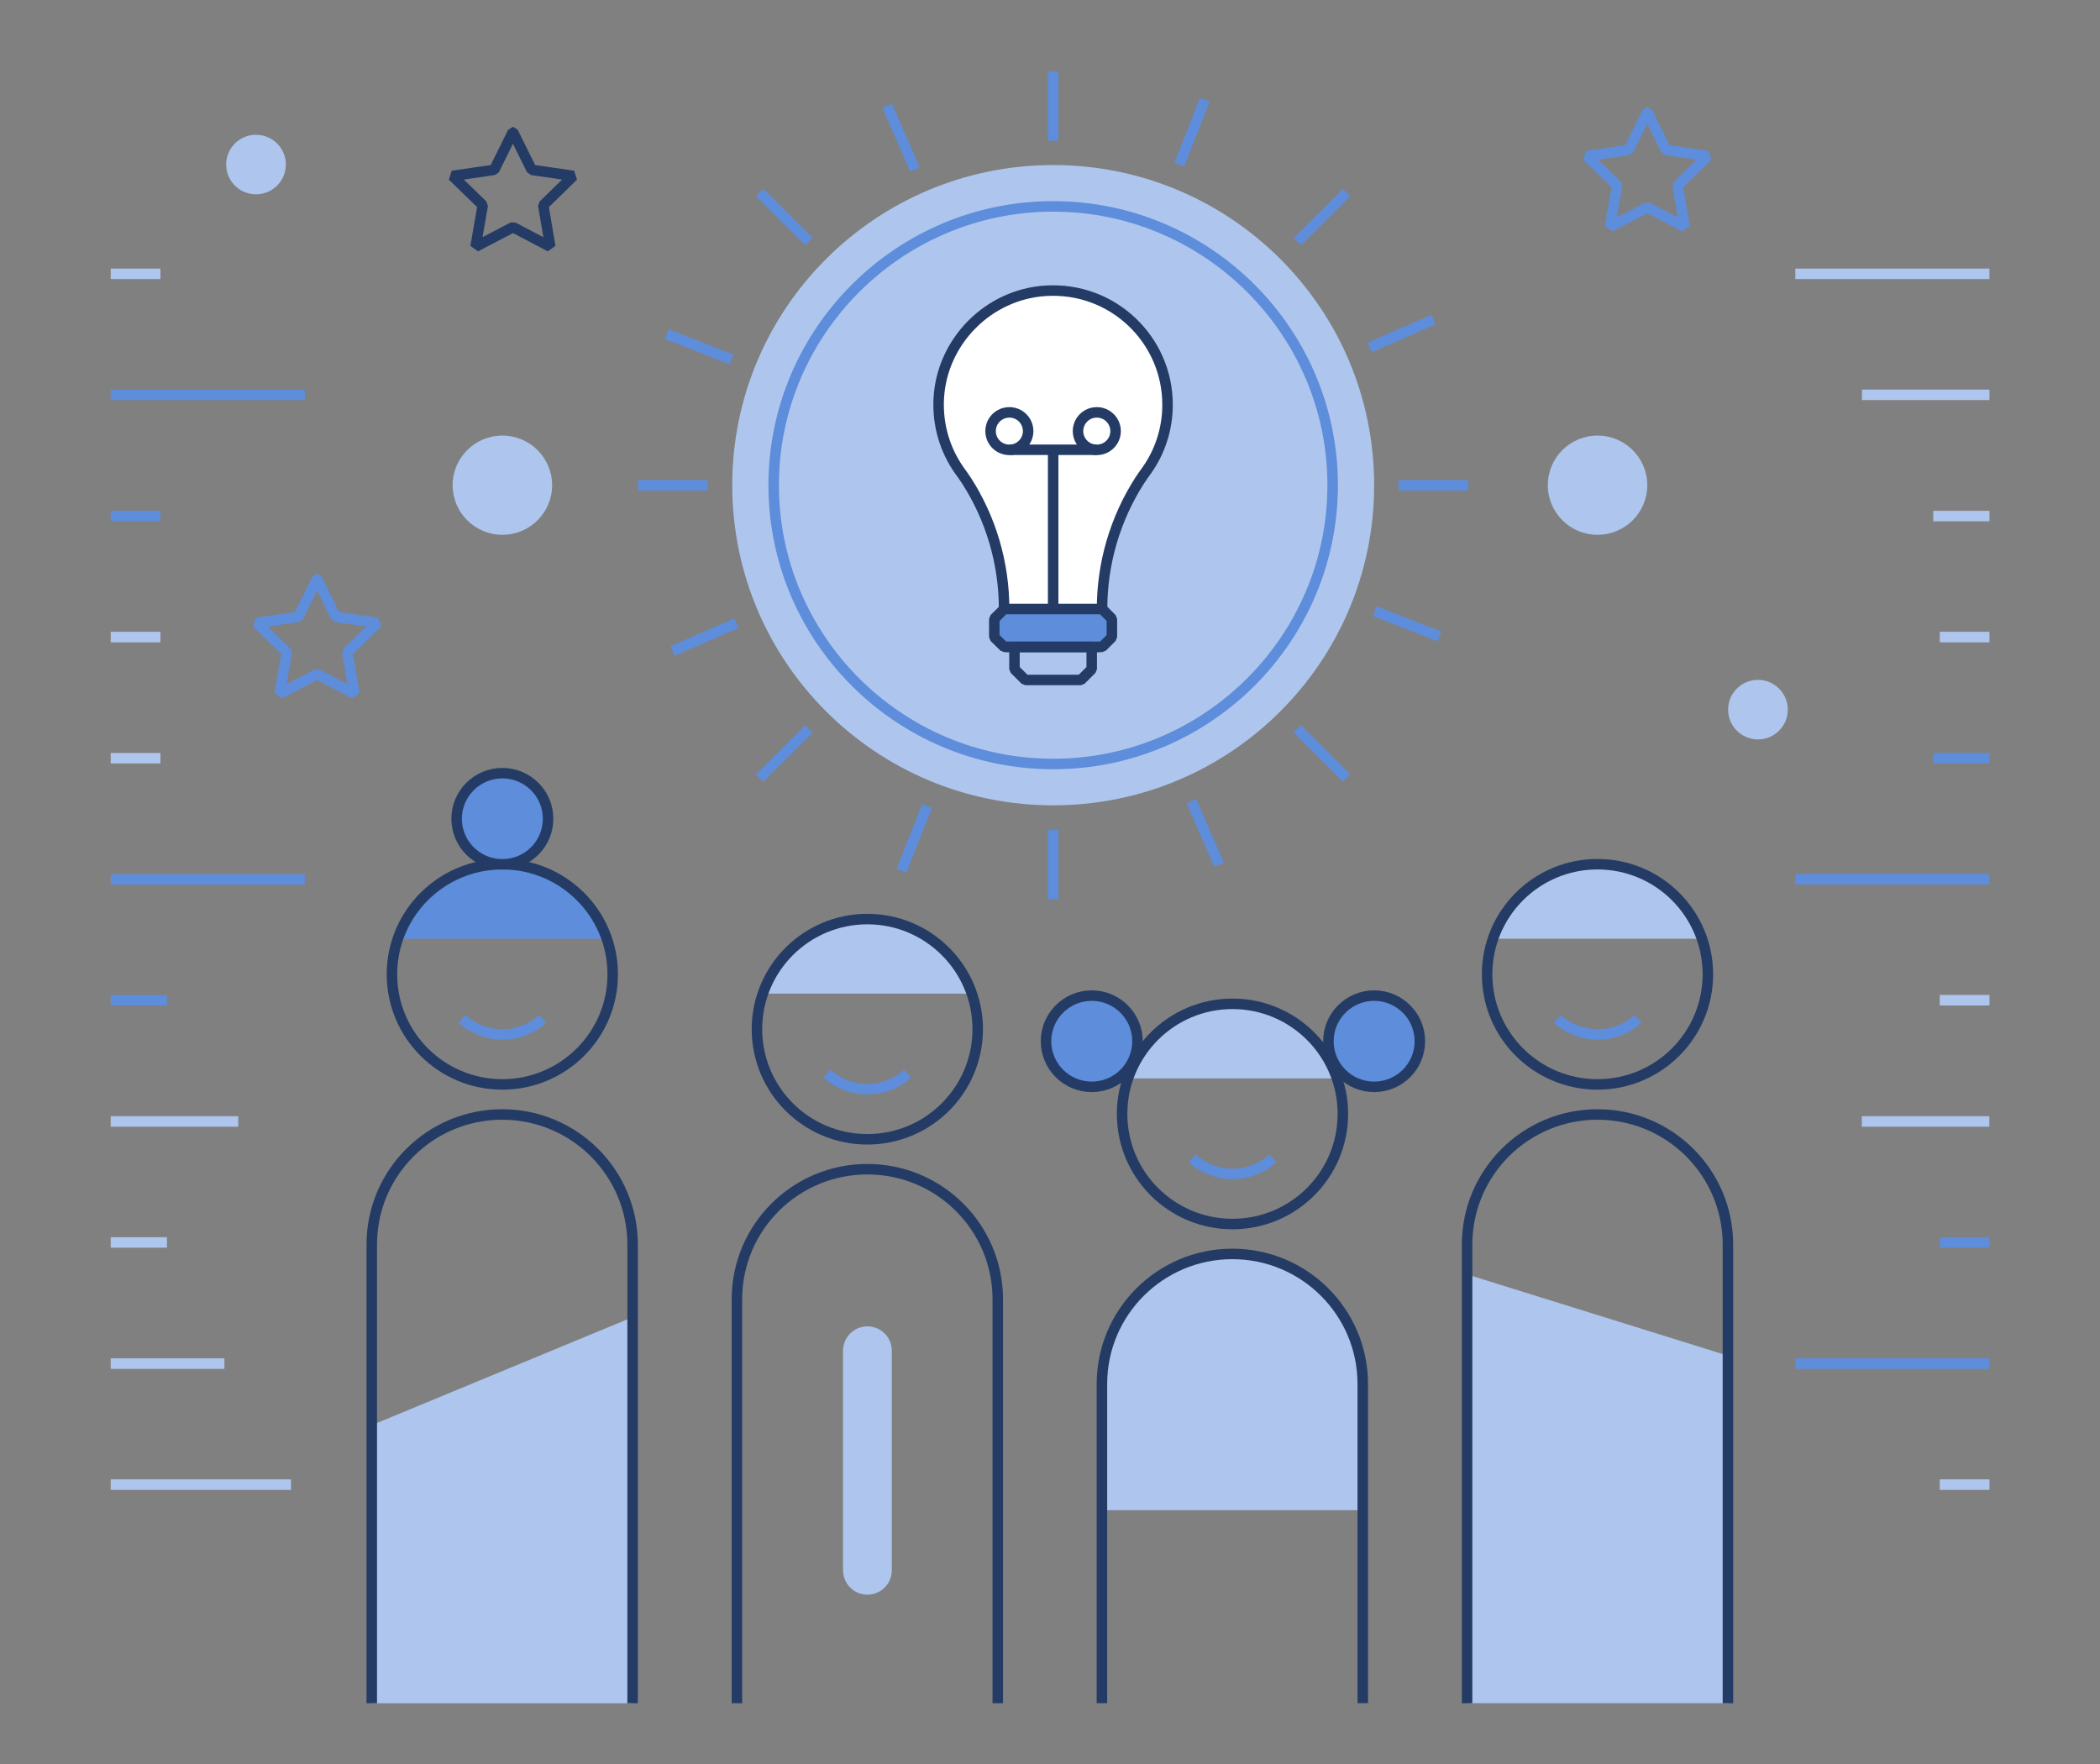 <svg width="200" height="168" viewBox="0 0 200 168" fill="none" xmlns="http://www.w3.org/2000/svg">
<rect x="0" y="0" width="200" height="168" fill="#808080" stroke="none"/>
<g id="Hugmyndir barnsins">
<path id="Vector" d="M117.383 119.43C124.239 119.43 129.805 124.982 129.805 131.82V143.829H104.949V131.82C104.949 124.982 110.515 119.43 117.37 119.43H117.383Z" fill="#AEC6ED"/>
<path id="Vector_2" d="M60.261 162.214H35.406V135.728L60.261 125.438V162.214Z" fill="#AEC6ED"/>
<path id="Vector_3" d="M139.727 162.207H164.582V129.119L139.727 121.375V162.207Z" fill="#AEC6ED"/>
<path id="Vector_4" d="M30.197 55.148L31.973 58.745L35.947 59.322L33.078 62.118L33.749 66.068L30.197 64.205L26.631 66.068L27.315 62.118L24.434 59.322L28.407 58.745L30.184 55.148H30.197Z" stroke="#5D8DDB" stroke-linejoin="bevel"/>
<path id="Vector_5" d="M48.857 12.578L50.633 16.174L54.607 16.752L51.738 19.547L52.41 23.498L48.857 21.634L45.291 23.498L45.975 19.547L43.094 16.752L47.068 16.174L48.844 12.578H48.857Z" stroke="#243C65" stroke-linejoin="bevel"/>
<path id="Vector_6" d="M156.892 10.688L158.668 14.284L162.642 14.861L159.774 17.657L160.445 21.608L156.892 19.744L153.326 21.608L154.01 17.657L151.129 14.861L155.103 14.284L156.879 10.688H156.892Z" stroke="#5D8DDB" stroke-linejoin="bevel"/>
<g id="Group">
<path id="Vector_7" d="M57.735 89.405C56.314 85.284 52.445 82.305 47.84 82.305C43.235 82.305 39.353 85.284 37.945 89.405H57.735Z" fill="#5D8DDB"/>
<path id="Vector_8" d="M47.841 103.278C53.648 103.278 58.354 98.583 58.354 92.791C58.354 87 53.648 82.305 47.841 82.305C42.035 82.305 37.328 87 37.328 92.791C37.328 98.583 42.035 103.278 47.841 103.278Z" stroke="#243C65" stroke-linejoin="bevel"/>
<path id="Vector_9" d="M51.684 97.047C50.671 97.966 49.316 98.517 47.842 98.517C46.368 98.517 45.013 97.953 44 97.047" stroke="#5D8DDB" stroke-linejoin="bevel"/>
<path id="Vector_10" d="M35.406 162.211V118.531C35.406 111.679 40.972 106.141 47.827 106.141C54.696 106.141 60.248 111.693 60.248 118.531V162.211" stroke="#243C65" stroke-linejoin="bevel"/>
<path id="Vector_11" d="M92.496 94.632C91.075 90.511 87.207 87.531 82.602 87.531C77.996 87.531 74.115 90.511 72.707 94.632H92.496Z" fill="#AEC6ED"/>
<path id="Vector_12" d="M82.603 108.505C88.409 108.505 93.116 103.81 93.116 98.018C93.116 92.227 88.409 87.531 82.603 87.531C76.797 87.531 72.09 92.227 72.09 98.018C72.09 103.81 76.797 108.505 82.603 108.505Z" stroke="#243C65" stroke-linejoin="bevel"/>
<path id="Vector_13" d="M86.446 102.258C85.433 103.177 84.078 103.728 82.604 103.728C81.13 103.728 79.775 103.163 78.762 102.258" stroke="#5D8DDB" stroke-linejoin="bevel"/>
<path id="Vector_14" d="M70.184 162.211V123.742C70.184 116.89 75.749 111.352 82.605 111.352C89.473 111.352 95.026 116.903 95.026 123.742V162.211" stroke="#243C65" stroke-linejoin="bevel"/>
<path id="Vector_15" d="M127.274 102.702C125.853 98.581 121.984 95.602 117.379 95.602C112.774 95.602 108.892 98.581 107.484 102.702H127.274Z" fill="#AEC6ED"/>
<path id="Vector_16" d="M117.38 116.575C123.187 116.575 127.893 111.88 127.893 106.088C127.893 100.297 123.187 95.602 117.38 95.602C111.574 95.602 106.867 100.297 106.867 106.088C106.867 111.88 111.574 116.575 117.38 116.575Z" stroke="#243C65" stroke-linejoin="bevel"/>
<path id="Vector_17" d="M121.223 110.328C120.21 111.247 118.855 111.798 117.381 111.798C115.907 111.798 114.552 111.234 113.539 110.328" stroke="#5D8DDB" stroke-linejoin="bevel"/>
<path id="Vector_18" d="M104.945 162.209V131.812C104.945 124.961 110.511 119.422 117.366 119.422C124.235 119.422 129.787 124.974 129.787 131.812V162.209" stroke="#243C65" stroke-linejoin="bevel"/>
<path id="Vector_19" d="M162.051 89.405C160.63 85.284 156.762 82.305 152.156 82.305C147.551 82.305 143.67 85.284 142.262 89.405H162.051Z" fill="#AEC6ED"/>
<path id="Vector_20" d="M152.142 103.278C157.948 103.278 162.655 98.583 162.655 92.791C162.655 87 157.948 82.305 152.142 82.305C146.336 82.305 141.629 87 141.629 92.791C141.629 98.583 146.336 103.278 152.142 103.278Z" stroke="#243C65" stroke-linejoin="bevel"/>
<path id="Vector_21" d="M155.997 97.047C154.984 97.966 153.628 98.517 152.155 98.517C150.681 98.517 149.326 97.953 148.312 97.047" stroke="#5D8DDB" stroke-linejoin="bevel"/>
<path id="Vector_22" d="M139.723 162.211V118.531C139.723 111.679 145.289 106.141 152.144 106.141C159.012 106.141 164.565 111.693 164.565 118.531V162.211" stroke="#243C65" stroke-linejoin="bevel"/>
</g>
<path id="Vector_23" d="M47.846 50.934C50.462 50.934 52.583 48.819 52.583 46.209C52.583 43.6 50.462 41.484 47.846 41.484C45.23 41.484 43.109 43.6 43.109 46.209C43.109 48.819 45.23 50.934 47.846 50.934Z" fill="#AEC6ED"/>
<path id="Vector_24" d="M24.381 18.506C25.951 18.506 27.223 17.237 27.223 15.671C27.223 14.105 25.951 12.836 24.381 12.836C22.812 12.836 21.539 14.105 21.539 15.671C21.539 17.237 22.812 18.506 24.381 18.506Z" fill="#AEC6ED"/>
<path id="Vector_25" d="M167.424 70.42C168.994 70.42 170.266 69.151 170.266 67.585C170.266 66.019 168.994 64.75 167.424 64.75C165.855 64.75 164.582 66.019 164.582 67.585C164.582 69.151 165.855 70.42 167.424 70.42Z" fill="#AEC6ED"/>
<path id="Vector_26" d="M152.147 50.934C154.763 50.934 156.884 48.819 156.884 46.209C156.884 43.6 154.763 41.484 152.147 41.484C149.531 41.484 147.41 43.6 147.41 46.209C147.41 48.819 149.531 50.934 152.147 50.934Z" fill="#AEC6ED"/>
<path id="Vector_27" d="M100.304 76.697C117.185 76.697 130.87 63.047 130.87 46.208C130.87 29.369 117.185 15.719 100.304 15.719C83.423 15.719 69.738 29.369 69.738 46.208C69.738 63.047 83.423 76.697 100.304 76.697Z" fill="#AEC6ED"/>
<path id="Vector_28" d="M104.972 61.609H95.629L94.695 60.691V58.932L95.629 58H104.972L105.893 58.932V60.691L104.972 61.609Z" fill="#5D8DDB"/>
<g id="Group_2">
<path id="Vector_29" d="M104.97 57.503V58.002C104.97 53.644 106.22 49.392 108.575 45.743C108.786 45.415 109.023 45.1 109.246 44.785C110.483 43.026 111.207 40.873 111.207 38.563C111.207 32.329 105.944 27.316 99.615 27.709C94.141 28.05 89.707 32.513 89.417 37.973C89.286 40.519 90.023 42.882 91.365 44.798C91.588 45.113 91.825 45.428 92.036 45.756C94.391 49.418 95.641 53.67 95.641 58.015V57.516H104.983L104.97 57.503Z" fill="white"/>
<g id="Group_3">
<g id="Group_4">
<path id="Vector_30" d="M100.301 43.125V58.284" stroke="#243C65" stroke-linejoin="bevel"/>
<g id="Group_5">
<path id="Vector_31" d="M95.629 57.501V57.999C95.629 53.642 94.379 49.389 92.024 45.74C91.814 45.412 91.577 45.097 91.353 44.782C90.011 42.866 89.274 40.504 89.406 37.957C89.695 32.497 94.142 28.022 99.603 27.694C105.945 27.3 111.195 32.314 111.195 38.548C111.195 40.858 110.472 43.011 109.235 44.769C109.011 45.084 108.774 45.399 108.564 45.727C106.208 49.389 104.958 53.642 104.958 57.986V57.487" stroke="#243C65" stroke-linejoin="bevel"/>
<path id="Vector_32" d="M104.972 61.609H95.629L94.695 60.691V58.932L95.629 58H104.972L105.893 58.932V60.691L104.972 61.609Z" stroke="#243C65" stroke-linejoin="bevel"/>
<path id="Vector_33" d="M102.946 64.759H97.644L96.617 63.736V61.609H103.973V63.736L102.946 64.759Z" stroke="#243C65" stroke-linejoin="bevel"/>
</g>
<path id="Vector_34" d="M96.129 42.843C97.118 42.843 97.919 42.044 97.919 41.058C97.919 40.073 97.118 39.273 96.129 39.273C95.141 39.273 94.34 40.073 94.34 41.058C94.34 42.044 95.141 42.843 96.129 42.843Z" stroke="#243C65" stroke-linejoin="bevel"/>
<path id="Vector_35" d="M104.457 42.843C105.446 42.843 106.247 42.044 106.247 41.058C106.247 40.073 105.446 39.273 104.457 39.273C103.469 39.273 102.668 40.073 102.668 41.058C102.668 42.044 103.469 42.843 104.457 42.843Z" stroke="#243C65" stroke-linejoin="bevel"/>
<path id="Vector_36" d="M96.129 42.836H104.458" stroke="#243C65" stroke-linejoin="bevel"/>
</g>
<path id="Vector_37" d="M95.801 61.609H104.788" stroke="#243C65" stroke-linejoin="bevel"/>
</g>
</g>
<g id="Group_6">
<path id="Vector_38" d="M100.301 13.404V6.789" stroke="#5D8DDB" stroke-linejoin="bevel"/>
<path id="Vector_39" d="M100.301 85.646V79.031" stroke="#5D8DDB" stroke-linejoin="bevel"/>
<path id="Vector_40" d="M133.195 46.219H139.827" stroke="#5D8DDB" stroke-linejoin="bevel"/>
<path id="Vector_41" d="M60.762 46.219H67.406" stroke="#5D8DDB" stroke-linejoin="bevel"/>
</g>
<g id="Group_7">
<path id="Vector_42" d="M123.555 23.008L128.252 18.336" stroke="#5D8DDB" stroke-linejoin="bevel"/>
<path id="Vector_43" d="M72.344 74.094L77.041 69.422" stroke="#5D8DDB" stroke-linejoin="bevel"/>
<path id="Vector_44" d="M123.555 69.422L128.252 74.094" stroke="#5D8DDB" stroke-linejoin="bevel"/>
<path id="Vector_45" d="M72.344 18.336L77.041 23.008" stroke="#5D8DDB" stroke-linejoin="bevel"/>
</g>
<g id="Group_8">
<path id="Vector_46" d="M112.32 15.677L114.741 9.508" stroke="#5D8DDB" stroke-linejoin="bevel"/>
<path id="Vector_47" d="M85.859 82.927L88.294 76.758" stroke="#5D8DDB" stroke-linejoin="bevel"/>
<path id="Vector_48" d="M130.926 58.203L137.097 60.618" stroke="#5D8DDB" stroke-linejoin="bevel"/>
<path id="Vector_49" d="M63.504 31.82L69.675 34.235" stroke="#5D8DDB" stroke-linejoin="bevel"/>
</g>
<g id="Group_9">
<path id="Vector_50" d="M130.449 33.089L136.528 30.438" stroke="#5D8DDB" stroke-linejoin="bevel"/>
<path id="Vector_51" d="M64.066 61.995L70.145 59.344" stroke="#5D8DDB" stroke-linejoin="bevel"/>
<path id="Vector_52" d="M113.461 76.289L116.106 82.353" stroke="#5D8DDB" stroke-linejoin="bevel"/>
<path id="Vector_53" d="M84.488 10.07L87.146 16.147" stroke="#5D8DDB" stroke-linejoin="bevel"/>
</g>
<path id="Vector_54" d="M100.302 72.76C85.618 72.76 73.684 60.843 73.684 46.208C73.684 31.574 85.631 19.656 100.302 19.656C114.973 19.656 126.92 31.574 126.92 46.208C126.92 60.843 114.973 72.76 100.302 72.76Z" stroke="#5D8DDB" stroke-linejoin="bevel"/>
<path id="Vector_55" d="M10.543 26.078H15.28" stroke="#AEC6ED" stroke-linejoin="bevel"/>
<path id="Vector_56" d="M10.543 49.141H15.28" stroke="#5D8DDB" stroke-linejoin="bevel"/>
<path id="Vector_57" d="M10.543 37.609H29.03" stroke="#5D8DDB" stroke-linejoin="bevel"/>
<path id="Vector_58" d="M10.543 118.328H15.898" stroke="#AEC6ED" stroke-linejoin="bevel"/>
<path id="Vector_59" d="M10.543 141.391H27.714" stroke="#AEC6ED" stroke-linejoin="bevel"/>
<path id="Vector_60" d="M10.543 129.867H21.372" stroke="#AEC6ED" stroke-linejoin="bevel"/>
<path id="Vector_61" d="M10.543 72.211H15.28" stroke="#AEC6ED" stroke-linejoin="bevel"/>
<path id="Vector_62" d="M10.543 106.805H22.688" stroke="#AEC6ED" stroke-linejoin="bevel"/>
<path id="Vector_63" d="M177.316 106.805H189.461" stroke="#AEC6ED" stroke-linejoin="bevel"/>
<path id="Vector_64" d="M10.543 95.266H15.898" stroke="#5D8DDB" stroke-linejoin="bevel"/>
<path id="Vector_65" d="M10.543 83.75H29.03" stroke="#5D8DDB" stroke-linejoin="bevel"/>
<path id="Vector_66" d="M189.475 141.391H184.738" stroke="#AEC6ED" stroke-linejoin="bevel"/>
<path id="Vector_67" d="M189.475 118.328H184.738" stroke="#5D8DDB" stroke-linejoin="bevel"/>
<path id="Vector_68" d="M189.471 129.867H170.984" stroke="#5D8DDB" stroke-linejoin="bevel"/>
<path id="Vector_69" d="M189.473 49.148H184.117" stroke="#AEC6ED" stroke-linejoin="bevel"/>
<path id="Vector_70" d="M189.471 26.078H170.984" stroke="#AEC6ED" stroke-linejoin="bevel"/>
<path id="Vector_71" d="M189.473 37.602H177.328" stroke="#AEC6ED" stroke-linejoin="bevel"/>
<path id="Vector_72" d="M189.475 95.258H184.738" stroke="#AEC6ED" stroke-linejoin="bevel"/>
<path id="Vector_73" d="M189.475 60.672H184.738" stroke="#AEC6ED" stroke-linejoin="bevel"/>
<path id="Vector_74" d="M15.28 60.672H10.543" stroke="#AEC6ED" stroke-linejoin="bevel"/>
<path id="Vector_75" d="M189.473 72.211H184.117" stroke="#5D8DDB" stroke-linejoin="bevel"/>
<path id="Vector_76" d="M189.471 83.734H170.984" stroke="#5D8DDB" stroke-linejoin="bevel"/>
<path id="Vector_77" d="M47.844 82.322C50.249 82.322 52.199 80.376 52.199 77.977C52.199 75.578 50.249 73.633 47.844 73.633C45.438 73.633 43.488 75.578 43.488 77.977C43.488 80.376 45.438 82.322 47.844 82.322Z" fill="#5D8DDB"/>
<path id="Vector_78" d="M47.844 82.322C50.249 82.322 52.199 80.376 52.199 77.977C52.199 75.578 50.249 73.633 47.844 73.633C45.438 73.633 43.488 75.578 43.488 77.977C43.488 80.376 45.438 82.322 47.844 82.322Z" stroke="#243C65" stroke-linejoin="bevel"/>
<path id="Vector_79" d="M103.976 103.509C106.382 103.509 108.332 101.564 108.332 99.165C108.332 96.765 106.382 94.82 103.976 94.82C101.571 94.82 99.621 96.765 99.621 99.165C99.621 101.564 101.571 103.509 103.976 103.509Z" fill="#5D8DDB"/>
<path id="Vector_80" d="M103.976 103.509C106.382 103.509 108.332 101.564 108.332 99.165C108.332 96.765 106.382 94.82 103.976 94.82C101.571 94.82 99.621 96.765 99.621 99.165C99.621 101.564 101.571 103.509 103.976 103.509Z" stroke="#243C65" stroke-linejoin="bevel"/>
<path id="Vector_81" d="M130.871 103.509C133.276 103.509 135.226 101.564 135.226 99.165C135.226 96.765 133.276 94.82 130.871 94.82C128.465 94.82 126.516 96.765 126.516 99.165C126.516 101.564 128.465 103.509 130.871 103.509Z" fill="#5D8DDB"/>
<path id="Vector_82" d="M130.871 103.509C133.276 103.509 135.226 101.564 135.226 99.165C135.226 96.765 133.276 94.82 130.871 94.82C128.465 94.82 126.516 96.765 126.516 99.165C126.516 101.564 128.465 103.509 130.871 103.509Z" stroke="#243C65" stroke-linejoin="bevel"/>
<path id="Vector_83" d="M84.934 128.643C84.934 127.36 83.894 126.32 82.612 126.32C81.329 126.32 80.289 127.36 80.289 128.643V149.551C80.289 150.835 81.329 151.875 82.612 151.875C83.894 151.875 84.934 150.835 84.934 149.551V128.643Z" fill="#AEC6ED"/>
</g>
</svg>

